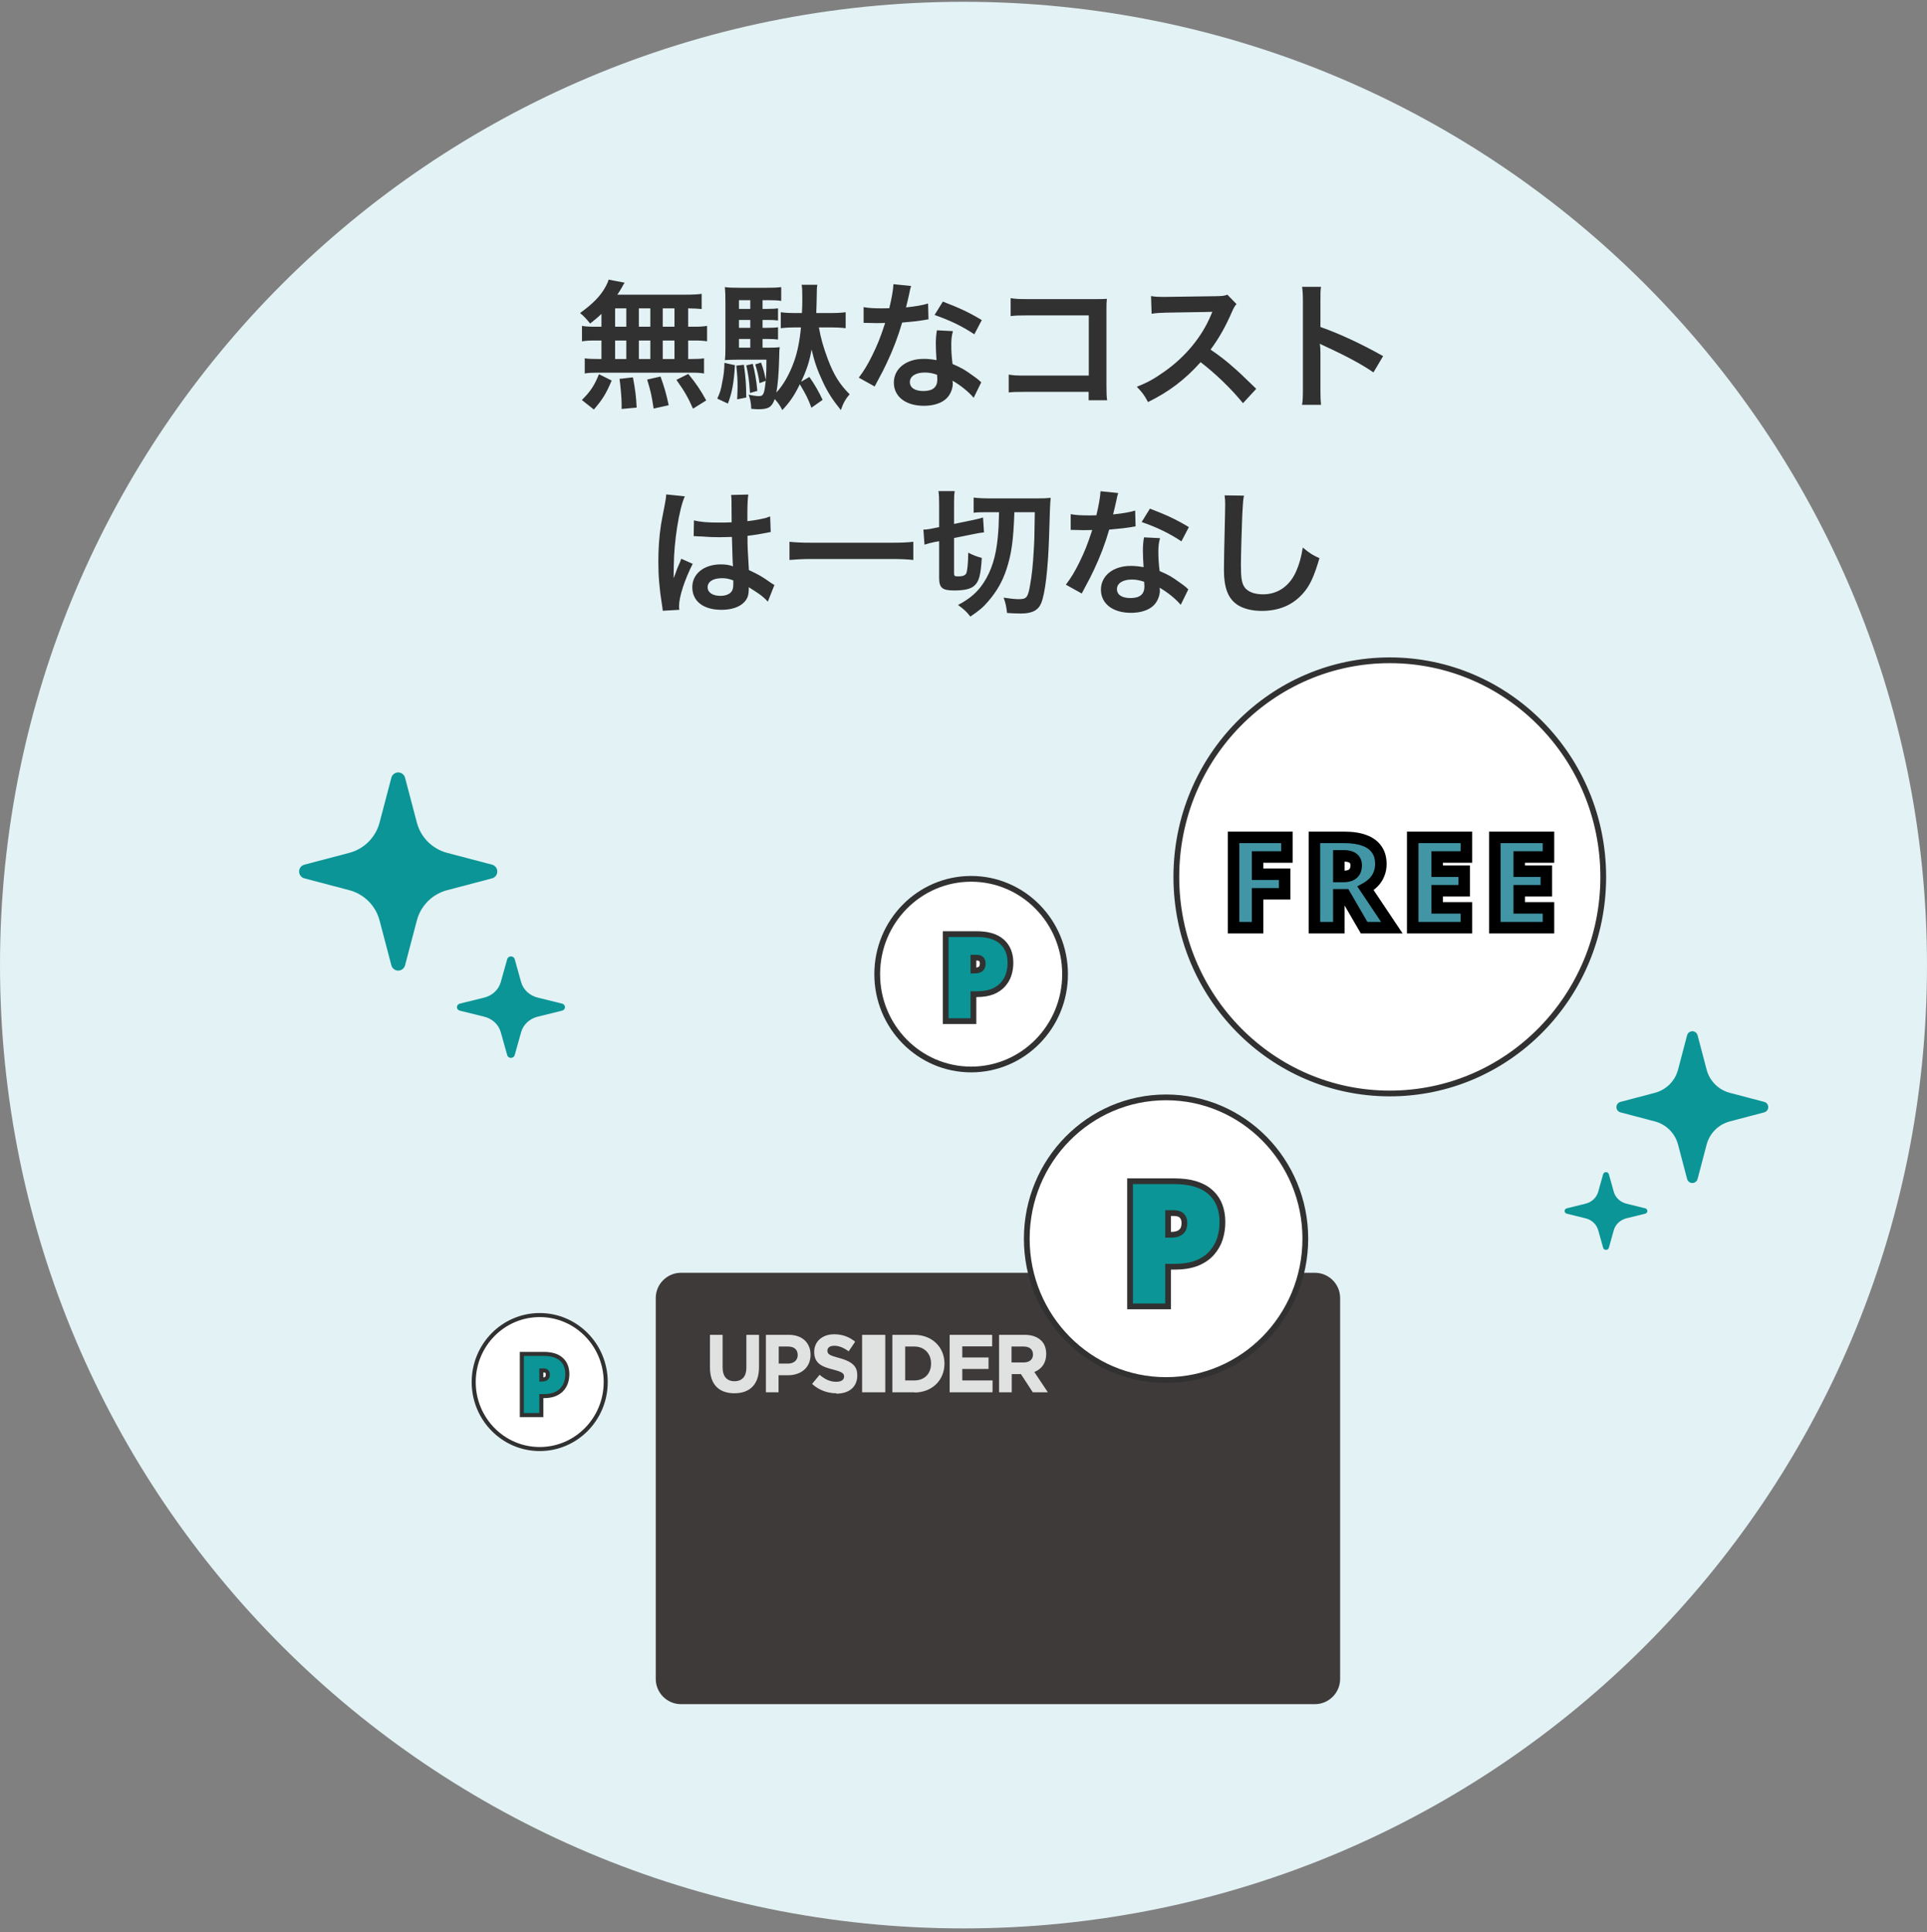 <svg width="335" height="336" viewBox="0 0 335 336" fill="none" xmlns="http://www.w3.org/2000/svg">
<rect x="0" y="0" width="335" height="336" fill="#808080" stroke="none"/>
<path d="M167.5 335.312C260.008 335.312 335 260.32 335 167.812C335 75.305 260.008 0.312 167.5 0.312C74.992 0.312 0 75.305 0 167.812C0 260.32 74.992 335.312 167.5 335.312Z" fill="#E3F2F5"/>
<path d="M281.713 193.42L287.692 194.994C289.663 195.512 291.202 197.051 291.721 199.021L293.294 205C293.402 205.415 293.777 205.703 294.205 205.703C294.633 205.703 295.008 205.415 295.117 205L296.69 199.021C297.208 197.051 298.747 195.512 300.719 194.994L306.698 193.42C307.112 193.31 307.4 192.937 307.4 192.508C307.4 192.079 307.112 191.706 306.698 191.597L300.719 190.023C298.747 189.505 297.208 187.965 296.69 185.995L295.117 180.016C295.008 179.601 294.633 179.313 294.205 179.313C293.777 179.313 293.402 179.601 293.294 180.016L291.721 185.995C291.202 187.965 289.663 189.505 287.692 190.023L281.713 191.597C281.299 191.706 281.01 192.079 281.01 192.508C281.01 192.937 281.298 193.31 281.713 193.42Z" fill="url(#paint0_radial_1575_1217)"/>
<path d="M272.384 211.037L275.644 211.843C276.719 212.108 277.558 212.897 277.84 213.905L278.699 216.968C278.758 217.181 278.961 217.328 279.195 217.328C279.429 217.328 279.633 217.181 279.692 216.968L280.55 213.905C280.833 212.897 281.672 212.108 282.746 211.843L286.007 211.037C286.232 210.981 286.39 210.789 286.39 210.57C286.39 210.351 286.232 210.159 286.007 210.103L282.746 209.297C281.672 209.032 280.833 208.243 280.55 207.234L279.692 204.171C279.633 203.958 279.429 203.811 279.195 203.811C278.961 203.811 278.758 203.958 278.699 204.171L277.84 207.234C277.558 208.243 276.719 209.032 275.644 209.297L272.384 210.103C272.159 210.159 272.001 210.351 272.001 210.57C272.001 210.789 272.159 210.981 272.384 211.037Z" fill="url(#paint1_radial_1575_1217)"/>
<path d="M85.538 152.73L77.731 154.785C75.158 155.462 73.148 157.472 72.471 160.043L70.417 167.85C70.276 168.391 69.787 168.768 69.228 168.768C68.669 168.768 68.18 168.391 68.038 167.85L65.984 160.043C65.307 157.471 63.297 155.462 60.724 154.785L52.917 152.73C52.376 152.588 52 152.1 52 151.54C52 150.98 52.376 150.493 52.917 150.35L60.724 148.295C63.297 147.619 65.307 145.609 65.984 143.037L68.038 135.23C68.18 134.689 68.669 134.313 69.228 134.313C69.787 134.313 70.276 134.689 70.417 135.23L72.471 143.037C73.148 145.609 75.157 147.619 77.731 148.295L85.538 150.35C86.079 150.493 86.455 150.98 86.455 151.54C86.455 152.1 86.079 152.588 85.538 152.73Z" fill="url(#paint2_radial_1575_1217)"/>
<path d="M97.719 175.732L93.462 176.785C92.059 177.131 90.963 178.16 90.595 179.478L89.474 183.476C89.397 183.755 89.131 183.946 88.826 183.946C88.521 183.946 88.254 183.754 88.177 183.476L87.057 179.478C86.688 178.16 85.592 177.131 84.189 176.785L79.933 175.732C79.638 175.659 79.433 175.409 79.433 175.123C79.433 174.836 79.639 174.586 79.933 174.513L84.189 173.461C85.592 173.114 86.688 172.085 87.057 170.768L88.177 166.769C88.254 166.491 88.521 166.299 88.826 166.299C89.131 166.299 89.397 166.491 89.474 166.769L90.595 170.768C90.963 172.085 92.059 173.114 93.462 173.461L97.719 174.513C98.013 174.586 98.219 174.836 98.219 175.123C98.219 175.409 98.013 175.659 97.719 175.732Z" fill="url(#paint3_radial_1575_1217)"/>
<path d="M228.578 221.312H118.397C115.968 221.312 114 223.281 114 225.709V291.925C114 294.353 115.968 296.321 118.397 296.321H228.578C231.007 296.321 232.975 294.353 232.975 291.925V225.709C232.975 223.281 231.007 221.312 228.578 221.312Z" fill="#3E3A39"/>
<path d="M127.687 242.263C124.956 242.263 123.424 240.698 123.424 237.8V232.138C123.424 232.138 123.424 232.104 123.457 232.104H125.589C125.589 232.104 125.622 232.104 125.622 232.138V237.767C125.622 239.332 126.355 240.165 127.687 240.165C129.02 240.165 129.752 239.332 129.752 237.833V232.138C129.752 232.138 129.752 232.104 129.786 232.104H131.917C131.917 232.104 131.951 232.104 131.951 232.138V237.733C131.951 240.665 130.418 242.263 127.654 242.263H127.687Z" fill="#E0E1E1"/>
<path d="M135.313 242.097H133.182C133.182 242.097 133.148 242.097 133.148 242.064V232.138C133.148 232.138 133.148 232.104 133.182 232.104H137.145C139.444 232.104 140.909 233.47 140.909 235.568C140.909 237.733 139.344 239.132 136.946 239.132H135.347V242.064C135.347 242.064 135.347 242.097 135.313 242.097ZM135.347 237.101H137.012C138.011 237.101 138.677 236.501 138.677 235.635C138.677 234.669 138.078 234.136 136.979 234.136H135.38V237.067L135.347 237.101Z" fill="#E0E1E1"/>
<path d="M145.373 242.263C143.841 242.263 142.342 241.696 141.21 240.664C141.21 240.664 141.21 240.631 141.21 240.597L142.476 239.065C142.476 239.065 142.476 239.065 142.509 239.065C143.475 239.898 144.374 240.264 145.373 240.264C146.239 240.264 146.739 239.931 146.739 239.365C146.739 238.832 146.473 238.566 144.807 238.133C142.975 237.666 141.543 237.133 141.543 235.068C141.543 233.236 142.975 232.004 145.007 232.004C146.406 232.004 147.605 232.437 148.638 233.27C148.638 233.27 148.638 233.303 148.638 233.336L147.538 234.968C146.606 234.302 145.806 234.002 145.04 234.002C144.274 234.002 143.841 234.335 143.841 234.835C143.841 235.468 144.174 235.668 145.906 236.134C148.504 236.834 149.037 237.833 149.037 239.165C149.037 241.13 147.638 242.329 145.407 242.329L145.373 242.263Z" fill="#E0E1E1"/>
<path d="M158.963 242.097H155.166C155.166 242.097 155.133 242.097 155.133 242.064V232.138C155.133 232.138 155.133 232.104 155.166 232.104H158.963C161.994 232.104 164.192 234.203 164.192 237.101C164.192 240.032 161.994 242.13 158.963 242.13V242.097ZM157.364 240.032H158.963C160.695 240.032 161.861 238.866 161.861 237.101C161.861 235.335 160.662 234.136 158.963 234.136H157.364V240.032Z" fill="#E0E1E1"/>
<path d="M172.518 242.097H165.124C165.124 242.097 165.091 242.097 165.091 242.064V232.138C165.091 232.138 165.091 232.104 165.124 232.104H172.452C172.452 232.104 172.485 232.104 172.485 232.138V234.07C172.485 234.07 172.485 234.103 172.452 234.103H167.289V236.035H171.819C171.819 236.035 171.852 236.035 171.852 236.068V238C171.852 238 171.852 238.033 171.819 238.033H167.289V240.032H172.518C172.518 240.032 172.552 240.032 172.552 240.065V241.997C172.552 241.997 172.552 242.03 172.518 242.03V242.097Z" fill="#E0E1E1"/>
<path d="M182.079 242.097H179.581C179.581 242.097 179.581 242.097 179.548 242.097L177.483 238.933H175.884V242.064C175.884 242.064 175.884 242.097 175.851 242.097H173.719C173.719 242.097 173.686 242.097 173.686 242.064V232.138C173.686 232.138 173.686 232.104 173.719 232.104H178.182C179.414 232.104 180.38 232.471 181.047 233.137C181.613 233.703 181.879 234.503 181.879 235.435C181.879 236.934 181.146 238.033 179.814 238.566L182.146 242.064C182.146 242.064 182.146 242.063 182.146 242.097C182.146 242.097 182.146 242.097 182.112 242.097H182.079ZM175.851 236.901H177.982C178.981 236.901 179.581 236.368 179.581 235.535C179.581 234.636 178.981 234.136 177.949 234.136H175.851V236.901Z" fill="#E0E1E1"/>
<path d="M149.905 232.104H153.869C153.869 232.104 153.902 232.104 153.902 232.138V242.064C153.902 242.064 153.902 242.097 153.869 242.097H149.905C149.905 242.097 149.872 242.097 149.872 242.064V232.138C149.872 232.138 149.872 232.104 149.905 232.104Z" fill="#E0E1E1"/>
<path d="M104.56 56.809H103.528C102.4 56.809 101.872 56.785 101.176 56.664V59.352C101.896 59.233 102.448 59.209 103.528 59.209H104.56V62.425H104.008C102.928 62.425 102.304 62.401 101.656 62.304V64.945C102.328 64.825 102.856 64.8 103.792 64.8H120.16C121.192 64.8 121.768 64.825 122.392 64.945V62.304C121.768 62.401 121.24 62.425 120.112 62.425H119.632V59.209H120.568C121.672 59.209 122.224 59.233 122.92 59.352V56.664C122.224 56.785 121.696 56.809 120.568 56.809H119.632V53.617C120.856 53.641 121.192 53.664 121.984 53.736V51.096C121.24 51.193 120.424 51.24 118.96 51.24H107.32C107.656 50.736 107.848 50.425 108.088 50.017C108.4 49.441 108.4 49.441 108.592 49.153L105.808 48.624C105.712 48.984 105.52 49.392 105.304 49.8C104.416 51.456 103.096 52.8 100.84 54.432C101.536 55.008 101.848 55.344 102.592 56.257C103.528 55.513 103.888 55.224 104.56 54.577V56.809ZM106.936 53.617H108.88V56.809H106.936V53.617ZM106.936 59.209H108.88V62.425H106.936V59.209ZM111.064 62.425V59.209H113.056V62.425H111.064ZM111.064 56.809V53.617H113.056V56.809H111.064ZM115.216 62.425V59.209H117.256V62.425H115.216ZM115.216 56.809V53.617H117.256V56.809H115.216ZM122.776 69.624C121.768 67.8 121.048 66.721 119.656 65.016L117.592 66.049C119.008 68.064 119.608 69.073 120.472 71.064L122.776 69.624ZM116.248 70.465C115.816 68.424 115.504 67.368 114.832 65.472L112.504 66.001C113.128 68.04 113.272 68.713 113.632 71.04L116.248 70.465ZM110.68 70.873C110.584 68.856 110.44 67.8 110.032 65.617L107.704 65.88C107.872 67.056 108.064 69.216 108.064 70.129C108.064 70.392 108.064 70.728 108.064 71.112L110.68 70.873ZM103.24 71.209C104.728 69.481 105.352 68.496 106.336 66.168L104.128 65.064C103.312 67.081 102.616 68.112 101.152 69.552L103.24 71.209ZM143.008 69.528C142.36 68.136 141.592 66.793 140.704 65.544L139.264 66.385C140.224 64.392 140.728 62.833 141.088 60.769C141.592 62.904 142.048 64.249 143.008 66.312C143.848 68.136 144.688 69.457 146.176 71.305C146.56 70.153 147.04 69.288 147.712 68.569C145.936 66.769 144.976 65.233 143.92 62.472C143.128 60.337 142.696 58.825 142.36 56.928H144.568C145.504 56.928 146.296 56.977 147.016 57.072V54.288C146.32 54.385 145.504 54.432 144.448 54.432H141.904C141.928 53.449 141.976 52.633 141.976 52.008C142 50.065 142 50.065 142.096 49.513H139.36C139.456 50.089 139.48 50.449 139.48 51.937C139.48 52.825 139.48 53.257 139.408 54.432H138.232C137.104 54.432 136.408 54.385 135.736 54.288V57.072C136.48 56.977 137.248 56.928 138.232 56.928H139.24C139.048 59.136 138.64 61.176 138.088 62.736C137.296 64.993 136.216 66.912 134.968 68.257C135.232 66.745 135.376 65.016 135.448 62.472C135.472 60.913 135.496 60.769 135.544 60.361C135.064 60.432 134.512 60.456 133.552 60.456H132.568V58.944H133.432C134.224 58.944 134.728 58.968 135.256 59.041V56.904C134.776 56.977 134.272 57.001 133.432 57.001H132.568V55.633H133.432C134.248 55.633 134.68 55.657 135.256 55.728V53.617C134.704 53.688 134.296 53.712 133.432 53.712H132.568V52.2H133.816C134.68 52.2 135.184 52.224 135.808 52.321V49.92C135.016 50.017 134.32 50.041 133.192 50.041H128.704C127.432 50.041 126.688 50.017 126.016 49.92C126.088 50.736 126.112 51.312 126.112 52.825V60.264C126.112 61.441 126.088 62.041 126.016 62.617C126.616 62.569 127.288 62.544 128.152 62.544H133.24C133.24 64.392 133.216 65.064 133.12 66.073C132.928 64.945 132.664 64.008 132.304 63.048L131.296 63.361C131.656 64.537 131.872 65.4 132.04 66.624L133.12 66.216C132.88 68.52 132.712 68.88 131.944 68.88C131.488 68.88 130.984 68.808 130.144 68.617C130.456 69.504 130.552 69.984 130.6 71.088C131.224 71.136 131.512 71.16 131.848 71.16C133.6 71.16 134.2 70.776 134.68 69.385C135.328 70.105 135.592 70.513 136 71.305C137.296 69.936 138.088 68.784 139.048 66.817C140.104 68.593 140.464 69.288 141.064 70.897L143.008 69.528ZM130.432 58.944V60.456H128.464V58.944H130.432ZM130.432 57.001H128.464V55.633H130.432V57.001ZM130.432 53.712H128.464V52.2H130.432V53.712ZM125.944 63.096C125.896 64.489 125.848 64.993 125.56 66.457C125.32 67.825 125.176 68.257 124.696 69.312L126.544 70.177C127.264 68.281 127.576 66.576 127.768 63.505L125.944 63.096ZM128.008 63.577C128.176 65.257 128.224 65.953 128.224 67.153C128.224 67.825 128.2 68.353 128.152 69.433L129.736 69.121C129.712 66.817 129.64 65.737 129.328 63.432L128.008 63.577ZM129.736 63.529C130.096 65.136 130.24 66.121 130.384 68.329L131.656 67.969C131.512 66.264 131.224 64.609 130.864 63.264L129.736 63.529ZM155.32 49.416C155.272 50.449 155.008 51.889 154.6 53.593C154.072 53.617 153.664 53.617 153.376 53.617C151.912 53.617 151 53.569 150.136 53.401V56.136L151.408 56.16C151.912 56.184 152.056 56.184 152.368 56.184C152.656 56.184 152.8 56.184 153.88 56.16C152.968 58.92 152.56 59.904 151.624 61.825C150.808 63.48 150.136 64.561 149.296 65.665L152.056 67.201C152.2 66.912 152.2 66.912 152.512 66.337C153.424 64.656 153.64 64.225 154.192 63.048C155.272 60.769 156.136 58.489 156.832 56.089C158.32 55.968 159.784 55.8 160.648 55.657C161.104 55.56 161.152 55.56 161.416 55.536L161.344 52.776C160.408 53.065 159.16 53.281 157.504 53.449C157.768 52.392 157.888 51.913 158.008 51.337C158.248 50.184 158.248 50.184 158.392 49.728L155.32 49.416ZM170.68 55.657C168.544 54.361 166.744 53.52 163.912 52.441L162.472 54.769C165.16 55.705 167.296 56.736 169.384 58.129L170.68 55.657ZM170.584 66.481C170.416 66.337 170.416 66.337 170.224 66.144C169.84 65.832 169.744 65.737 169.384 65.496C167.56 64.177 167.32 64.056 165.592 63.288C165.424 61.92 165.376 60.961 165.376 60.001C165.376 59.017 165.424 58.465 165.664 57.577L162.88 57.432C162.736 58.224 162.688 58.92 162.688 59.856C162.688 60.577 162.736 61.513 162.808 62.617C161.8 62.449 161.296 62.401 160.576 62.401C157.528 62.401 155.392 64.105 155.392 66.528C155.392 68.977 157.456 70.561 160.624 70.561C162.328 70.561 163.768 70.081 164.608 69.216C165.232 68.593 165.64 67.561 165.64 66.672C165.64 66.576 165.616 66.409 165.592 66.192C167.008 67.008 168.4 68.136 169.264 69.168L170.584 66.481ZM162.904 65.16C162.904 65.16 162.952 65.737 162.952 65.977C162.952 67.32 162.16 67.993 160.528 67.993C159.04 67.993 158.176 67.416 158.176 66.433C158.176 65.424 159.184 64.776 160.744 64.776C161.488 64.776 162.064 64.873 162.904 65.16ZM189.256 68.136V69.6H192.472C192.376 69.001 192.352 68.329 192.352 67.129V53.953C192.352 52.849 192.352 52.608 192.424 51.961C191.584 52.008 191.584 52.008 190.336 52.008H178.792C177.04 52.008 176.584 51.984 175.696 51.84V54.961C176.56 54.864 177.064 54.84 178.768 54.84H189.28V65.305H178.36C176.68 65.305 176.248 65.281 175.36 65.136V68.233C176.08 68.16 176.656 68.136 178.312 68.136H189.256ZM218.392 67.609C215.488 64.8 215.488 64.8 214.888 64.272C213.256 62.809 211.96 61.8 210.448 60.792C211.912 58.825 213.088 56.736 214.192 54.169C214.456 53.569 214.648 53.233 214.96 52.873L213.376 51.24C212.776 51.456 212.584 51.48 211.24 51.505L202.792 51.624C202.504 51.624 202.312 51.624 202.216 51.624C201.232 51.624 200.776 51.6 200.104 51.48L200.2 54.553C201.016 54.432 201.664 54.385 202.816 54.361C210.376 54.24 210.376 54.24 210.76 54.217L210.496 54.84C208.936 58.584 206.056 62.065 202.432 64.609C200.632 65.88 199.48 66.528 197.632 67.249C198.616 68.281 198.904 68.665 199.576 69.912C203.248 68.112 206.008 66.001 208.72 62.977C211.336 64.969 214.096 67.656 216.088 70.105L218.392 67.609ZM229.648 70.392C229.576 69.6 229.552 68.977 229.552 67.728V61.392C229.552 60.721 229.528 60.432 229.456 59.761C229.648 59.88 229.72 59.904 230.272 60.169C234.28 62.017 236.776 63.385 238.768 64.752L240.448 61.92C236.608 59.761 232.84 58.008 229.552 56.856V52.392C229.552 50.904 229.552 50.593 229.648 49.873H226.36C226.456 50.52 226.504 51.145 226.504 52.321V67.704C226.504 68.977 226.48 69.624 226.36 70.392H229.648ZM120.592 93.24C120.664 93.216 120.712 93.216 120.736 93.216C120.784 93.216 120.856 93.216 120.976 93.24C121.024 93.24 121.168 93.24 121.384 93.264C121.504 93.264 121.768 93.288 122.104 93.288C123.232 93.385 124.192 93.409 125.08 93.409C125.704 93.409 126.28 93.385 127.24 93.361C127.336 96.697 127.36 97.873 127.432 98.472C126.784 98.233 126.184 98.136 125.296 98.136C122.392 98.136 120.352 99.769 120.352 102.096C120.352 104.544 122.272 106.033 125.416 106.033C127.744 106.033 129.424 105.192 129.976 103.776C130.096 103.44 130.168 102.96 130.168 102.432C130.168 102.288 130.168 102.24 130.168 102.096C130.312 102.192 130.864 102.552 131.68 103.08C132.352 103.512 133.072 104.136 133.48 104.616L134.632 101.712C134.392 101.592 134.272 101.52 133.96 101.304C132.52 100.272 131.92 99.936 130.192 99.121C129.952 95.088 129.952 95.04 129.952 93.697C129.952 93.385 129.952 93.385 129.952 93.168C131.224 93.025 132.472 92.808 133.288 92.641C133.72 92.544 133.744 92.544 133.984 92.52L133.888 89.808L133.696 89.856C133.312 90.001 133.312 90.001 133.168 90.049C132.232 90.288 131.176 90.481 129.928 90.624C129.928 90.144 129.928 89.784 129.928 89.52C129.928 87.817 129.976 86.665 130.096 85.993L127.096 86.064C127.144 86.329 127.168 86.689 127.168 87.216C127.168 88.201 127.192 89.4 127.192 90.817C126.352 90.865 125.824 90.865 124.984 90.865C123.016 90.865 121.768 90.769 120.64 90.481L120.592 93.24ZM127.48 100.92C127.48 100.92 127.48 101.304 127.48 101.568C127.48 102.216 127.384 102.576 127.168 102.864C126.808 103.344 126.112 103.608 125.224 103.608C123.88 103.608 123.016 103.008 123.016 102.12C123.016 101.136 123.976 100.536 125.512 100.536C126.232 100.536 126.688 100.632 127.48 100.92ZM118.096 106.033C118.048 105.577 118.048 105.553 118.048 105.385C118.048 103.8 119.008 100.824 120.424 98.04L118.432 97.153C118.216 97.752 118.192 97.825 118.144 97.897C117.904 98.472 117.904 98.472 117.688 98.977C117.568 99.361 117.448 99.624 117.4 99.793C117.232 100.224 117.232 100.224 117.112 100.488H117.088C117.112 100.224 117.112 100.176 117.112 99.984C117.112 99.769 117.112 99.769 117.112 99.6C117.112 99.216 117.112 99.216 117.136 98.353C117.16 94.177 118.072 88.392 119.056 86.305L115.816 85.969C115.816 86.016 115.816 86.04 115.816 86.064C115.816 86.305 115.72 87.001 115.552 87.841C115.024 90.552 115.024 90.552 114.904 91.272C114.592 93.361 114.448 95.472 114.448 97.632C114.448 100.152 114.64 102.456 115.096 105.264C115.192 105.817 115.192 105.961 115.216 106.201L118.096 106.033ZM158.776 94.201C157.84 94.32 156.736 94.368 155.128 94.368H140.92C139.36 94.368 138.28 94.32 137.248 94.201V97.368C138.328 97.272 139.576 97.201 140.92 97.201H155.128C156.568 97.201 157.672 97.249 158.776 97.368V94.201ZM173.68 89.064C173.632 91.368 173.584 92.112 173.464 93.385C173.152 96.769 172.36 99.264 170.968 101.376C169.912 102.984 168.568 104.136 166.552 105.192C167.704 106.057 167.992 106.321 168.688 107.209C170.2 106.201 170.944 105.577 171.832 104.521C173.32 102.792 174.28 101.064 174.976 98.977C175.84 96.312 176.176 94.008 176.344 89.064H179.896C179.824 93.888 179.824 93.888 179.704 95.856C179.584 98.184 179.368 100.128 179.08 101.712C178.696 103.92 178.48 104.184 177.064 104.184C176.488 104.184 175.576 104.088 174.472 103.92C174.808 104.808 174.952 105.481 175.072 106.585C175.72 106.633 176.896 106.681 177.472 106.681C179.44 106.681 180.52 106.104 181.024 104.832C181.696 103.128 182.176 99.097 182.368 93.576C182.536 88.177 182.536 87.865 182.656 86.569C181.96 86.641 181.288 86.665 180.184 86.665H172.384C171.064 86.665 169.984 86.617 169.264 86.52V89.16C169.744 89.088 170.368 89.064 171.256 89.064H173.68ZM163.264 94.105V100.44C163.264 102.216 163.792 102.672 165.88 102.672C167.608 102.672 168.664 102.432 169.312 101.904C170.2 101.16 170.488 100.08 170.68 97.008C169.888 96.817 169.048 96.481 168.328 96.097C168.304 97.969 168.16 99.264 167.992 99.672C167.8 100.056 167.392 100.224 166.576 100.224C165.952 100.224 165.856 100.152 165.856 99.624V93.552L169.312 92.856C169.984 92.713 170.584 92.617 171.064 92.569L170.896 89.977C170.488 90.121 169.912 90.264 169.216 90.409L165.856 91.105V87.528C165.856 86.424 165.88 85.945 165.976 85.392H163.144C163.24 86.04 163.264 86.544 163.264 87.697V91.656L162.304 91.849C161.536 92.016 161.008 92.088 160.528 92.088L160.72 94.704C161.392 94.489 161.8 94.392 162.568 94.225L163.264 94.105ZM191.32 85.416C191.272 86.448 191.008 87.888 190.6 89.593C190.072 89.617 189.664 89.617 189.376 89.617C187.912 89.617 187 89.569 186.136 89.4V92.136L187.408 92.16C187.912 92.184 188.056 92.184 188.368 92.184C188.656 92.184 188.8 92.184 189.88 92.16C188.968 94.921 188.56 95.904 187.624 97.825C186.808 99.481 186.136 100.56 185.296 101.664L188.056 103.2C188.2 102.912 188.2 102.912 188.512 102.336C189.424 100.656 189.64 100.224 190.192 99.049C191.272 96.769 192.136 94.489 192.832 92.088C194.32 91.969 195.784 91.8 196.648 91.656C197.104 91.561 197.152 91.561 197.416 91.537L197.344 88.776C196.408 89.064 195.16 89.281 193.504 89.448C193.768 88.392 193.888 87.912 194.008 87.337C194.248 86.184 194.248 86.184 194.392 85.728L191.32 85.416ZM206.68 91.656C204.544 90.361 202.744 89.52 199.912 88.441L198.472 90.769C201.16 91.704 203.296 92.737 205.384 94.129L206.68 91.656ZM206.584 102.48C206.416 102.336 206.416 102.336 206.224 102.145C205.84 101.832 205.744 101.736 205.384 101.496C203.56 100.176 203.32 100.056 201.592 99.288C201.424 97.921 201.376 96.96 201.376 96.001C201.376 95.016 201.424 94.465 201.664 93.576L198.88 93.433C198.736 94.225 198.688 94.921 198.688 95.856C198.688 96.576 198.736 97.513 198.808 98.617C197.8 98.448 197.296 98.4 196.576 98.4C193.528 98.4 191.392 100.104 191.392 102.528C191.392 104.976 193.456 106.561 196.624 106.561C198.328 106.561 199.768 106.081 200.608 105.216C201.232 104.592 201.64 103.56 201.64 102.672C201.64 102.576 201.616 102.408 201.592 102.192C203.008 103.008 204.4 104.136 205.264 105.168L206.584 102.48ZM198.904 101.16C198.904 101.16 198.952 101.736 198.952 101.976C198.952 103.32 198.16 103.992 196.528 103.992C195.04 103.992 194.176 103.416 194.176 102.432C194.176 101.424 195.184 100.776 196.744 100.776C197.488 100.776 198.064 100.872 198.904 101.16ZM212.896 86.136C212.968 86.76 212.992 87.097 212.992 87.769C212.992 88.105 212.992 88.609 212.968 89.329C212.824 95.353 212.776 97.752 212.776 99.001C212.776 102.216 213.472 104.064 215.128 105.168C216.136 105.841 217.672 106.225 219.328 106.225C222.352 106.225 224.728 105.216 226.528 103.176C227.704 101.856 228.424 100.296 229.384 97.056C228.208 96.528 227.776 96.264 226.48 95.209C226.216 96.865 225.904 97.993 225.376 99.24C224.248 101.88 222.16 103.344 219.568 103.344C218.056 103.344 216.904 102.888 216.352 102.096C215.872 101.376 215.728 100.512 215.728 98.233C215.728 96.528 215.872 91.656 215.968 89.424C216.064 87.576 216.112 86.88 216.256 86.184L212.896 86.136Z" fill="#313131"/>
<path d="M226.923 215.388C226.923 228.967 216.077 239.963 202.712 239.963C189.347 239.963 178.5 228.967 178.5 215.388C178.5 201.808 189.347 190.812 202.712 190.812C216.077 190.812 226.923 201.808 226.923 215.388Z" fill="white" stroke="#313131"/>
<path d="M212.084 215.38L212.085 215.377C212.372 214.455 212.515 213.494 212.515 212.496C212.515 210.273 211.816 208.494 210.367 207.235C208.94 205.979 206.831 205.396 204.136 205.396H196.955H196.455V205.896V226.654V227.154H196.955H202.566H203.066V226.654V220.264H204.136C205.65 220.264 206.955 220.065 208.037 219.649L208.037 219.649L208.045 219.646C209.11 219.216 209.983 218.633 210.644 217.887C211.309 217.139 211.791 216.303 212.084 215.38ZM203.066 214.7V210.932H204.02C204.759 210.932 205.202 211.117 205.46 211.387C205.744 211.685 205.904 212.087 205.904 212.641C205.904 213.194 205.792 213.593 205.61 213.876C205.416 214.156 205.159 214.364 204.824 214.502C204.482 214.632 204.099 214.7 203.671 214.7H203.066Z" fill="#0B9596" stroke="#313131"/>
<path d="M185.155 169.388C185.155 178.549 177.838 185.963 168.828 185.963C159.817 185.963 152.5 178.549 152.5 169.388C152.5 160.227 159.817 152.812 168.828 152.812C177.838 152.812 185.155 160.227 185.155 169.388Z" fill="white" stroke="#313131"/>
<path d="M175.361 169.431L175.361 169.428C175.562 168.784 175.661 168.114 175.661 167.419C175.661 165.869 175.173 164.61 174.144 163.716C173.131 162.825 171.651 162.425 169.796 162.425H164.906H164.406V162.925V177.06V177.56H164.906H168.727H169.227V177.06V172.868H169.796C170.84 172.868 171.749 172.731 172.51 172.439L172.51 172.439L172.517 172.436C173.261 172.135 173.878 171.725 174.347 171.195C174.814 170.67 175.154 170.081 175.361 169.431ZM169.227 168.76V166.513H169.717C170.196 166.513 170.448 166.633 170.582 166.774C170.743 166.942 170.84 167.174 170.84 167.518C170.84 167.872 170.769 168.11 170.667 168.27C170.554 168.433 170.404 168.554 170.206 168.636C169.993 168.717 169.753 168.76 169.479 168.76H169.227Z" fill="#0B9596" stroke="#313131"/>
<path d="M105.301 240.313C105.301 246.751 100.159 251.961 93.826 251.961C87.494 251.961 82.351 246.751 82.351 240.313C82.351 233.874 87.494 228.664 93.826 228.664C100.159 228.664 105.301 233.874 105.301 240.313Z" fill="white" stroke="#313131" stroke-width="0.703"/>
<path d="M98.416 240.343L98.417 240.341C98.558 239.888 98.628 239.417 98.628 238.929C98.628 237.84 98.284 236.955 97.561 236.327C96.85 235.7 95.809 235.419 94.506 235.419H91.069H90.718V235.771V245.704V246.056H91.069H93.755H94.106V245.704V242.758H94.506C95.239 242.758 95.879 242.662 96.413 242.457L96.413 242.457L96.418 242.455C96.941 242.243 97.374 241.955 97.705 241.583L97.442 241.35L97.704 241.583C98.032 241.214 98.271 240.8 98.416 240.343ZM94.106 239.871V238.292H94.45C94.787 238.292 94.964 238.377 95.058 238.475C95.171 238.594 95.24 238.757 95.24 238.998C95.24 239.247 95.189 239.415 95.118 239.527C95.038 239.642 94.933 239.727 94.794 239.785C94.644 239.841 94.475 239.871 94.283 239.871H94.106Z" fill="#0B9596" stroke="#313131" stroke-width="0.703"/>
<path d="M278.717 152.474C278.717 173.281 262.096 190.136 241.609 190.136C221.121 190.136 204.5 173.281 204.5 152.474C204.5 131.667 221.121 114.812 241.609 114.812C262.096 114.812 278.717 131.667 278.717 152.474Z" fill="white" stroke="#313131"/>
<path d="M218.626 161.312H214.446V145.604H223.73V149.014H218.626V152.006H223.334V155.416H218.626V161.312ZM233.653 145.604C235.076 145.604 236.256 145.78 237.195 146.132C238.148 146.484 238.86 147.005 239.329 147.694C239.813 148.369 240.055 149.22 240.055 150.246C240.055 150.877 239.945 151.456 239.725 151.984C239.52 152.512 239.219 152.982 238.823 153.392C238.427 153.803 237.95 154.162 237.393 154.47L241.969 161.312H237.151L233.829 155.592H232.751V161.312H228.505V145.604H233.653ZM233.587 148.816H232.751V152.402H233.543C233.983 152.402 234.364 152.344 234.687 152.226C235.024 152.094 235.288 151.889 235.479 151.61C235.67 151.317 235.765 150.928 235.765 150.444C235.765 150.107 235.692 149.821 235.545 149.586C235.398 149.337 235.164 149.146 234.841 149.014C234.518 148.882 234.1 148.816 233.587 148.816ZM254.922 161.312H245.594V145.604H254.922V149.014H249.84V151.478H254.548V154.888H249.84V157.858H254.922V161.312ZM269.196 161.312H259.868V145.604H269.196V149.014H264.114V151.478H268.822V154.888H264.114V157.858H269.196V161.312Z" fill="#4195A5"/>
<path d="M218.626 161.312V162.312H219.626V161.312H218.626ZM214.446 161.312H213.446V162.312H214.446V161.312ZM214.446 145.604V144.604H213.446V145.604H214.446ZM223.73 145.604H224.73V144.604H223.73V145.604ZM223.73 149.014V150.014H224.73V149.014H223.73ZM218.626 149.014V148.014H217.626V149.014H218.626ZM218.626 152.007H217.626V153.007H218.626V152.007ZM223.334 152.007H224.334V151.007H223.334V152.007ZM223.334 155.417V156.417H224.334V155.417H223.334ZM218.626 155.417V154.417H217.626V155.417H218.626ZM218.626 160.312H214.446V162.312H218.626V160.312ZM215.446 161.312V145.604H213.446V161.312H215.446ZM214.446 146.604H223.73V144.604H214.446V146.604ZM222.73 145.604V149.014H224.73V145.604H222.73ZM223.73 148.014H218.626V150.014H223.73V148.014ZM217.626 149.014V152.007H219.626V149.014H217.626ZM218.626 153.007H223.334V151.007H218.626V153.007ZM222.334 152.007V155.417H224.334V152.007H222.334ZM223.334 154.417H218.626V156.417H223.334V154.417ZM217.626 155.417V161.312H219.626V155.417H217.626ZM237.195 146.132L236.844 147.069L236.849 147.071L237.195 146.132ZM239.329 147.694L238.503 148.257L238.509 148.267L238.517 148.277L239.329 147.694ZM239.725 151.984L238.802 151.6L238.797 151.611L238.793 151.622L239.725 151.984ZM238.823 153.392L238.103 152.698L238.823 153.392ZM237.393 154.47L236.909 153.595L235.957 154.122L236.562 155.026L237.393 154.47ZM241.969 161.312V162.312H243.841L242.8 160.757L241.969 161.312ZM237.151 161.312L236.286 161.815L236.575 162.312H237.151V161.312ZM233.829 155.592L234.694 155.09L234.405 154.592H233.829V155.592ZM232.751 155.592V154.592H231.751V155.592H232.751ZM232.751 161.312V162.312H233.751V161.312H232.751ZM228.505 161.312H227.505V162.312H228.505V161.312ZM228.505 145.604V144.604H227.505V145.604H228.505ZM232.751 148.816V147.816H231.751V148.816H232.751ZM232.751 152.403H231.751V153.403H232.751V152.403ZM234.687 152.226L235.029 153.166L235.04 153.162L235.052 153.158L234.687 152.226ZM235.479 151.611L236.304 152.175L236.311 152.165L236.318 152.155L235.479 151.611ZM235.545 149.586L234.683 150.094L234.69 150.105L234.697 150.116L235.545 149.586ZM234.841 149.014L234.463 149.94L234.841 149.014ZM233.653 146.604C235.002 146.604 236.054 146.773 236.844 147.069L237.546 145.196C236.459 144.788 235.149 144.604 233.653 144.604V146.604ZM236.849 147.071C237.65 147.367 238.174 147.775 238.503 148.257L240.156 147.132C239.546 146.236 238.647 145.602 237.542 145.194L236.849 147.071ZM238.517 148.277C238.852 148.746 239.055 149.379 239.055 150.247H241.055C241.055 149.061 240.774 147.993 240.142 147.112L238.517 148.277ZM239.055 150.247C239.055 150.759 238.966 151.206 238.802 151.6L240.648 152.369C240.924 151.707 241.055 150.996 241.055 150.247H239.055ZM238.793 151.622C238.636 152.026 238.408 152.382 238.103 152.698L239.543 154.087C240.03 153.581 240.403 152.999 240.657 152.347L238.793 151.622ZM238.103 152.698C237.784 153.029 237.389 153.33 236.909 153.595L237.877 155.346C238.511 154.995 239.07 154.577 239.543 154.087L238.103 152.698ZM236.562 155.026L241.138 161.868L242.8 160.757L238.224 153.915L236.562 155.026ZM241.969 160.312H237.151V162.312H241.969V160.312ZM238.016 160.81L234.694 155.09L232.964 156.095L236.286 161.815L238.016 160.81ZM233.829 154.592H232.751V156.592H233.829V154.592ZM231.751 155.592V161.312H233.751V155.592H231.751ZM232.751 160.312H228.505V162.312H232.751V160.312ZM229.505 161.312V145.604H227.505V161.312H229.505ZM228.505 146.604H233.653V144.604H228.505V146.604ZM233.587 147.816H232.751V149.816H233.587V147.816ZM231.751 148.816V152.403H233.751V148.816H231.751ZM232.751 153.403H233.543V151.403H232.751V153.403ZM233.543 153.403C234.068 153.403 234.571 153.333 235.029 153.166L234.345 151.287C234.158 151.355 233.898 151.403 233.543 151.403V153.403ZM235.052 153.158C235.562 152.958 235.992 152.632 236.304 152.175L234.654 151.046C234.585 151.147 234.487 151.231 234.323 151.295L235.052 153.158ZM236.318 152.155C236.647 151.649 236.765 151.05 236.765 150.444H234.765C234.765 150.807 234.693 150.985 234.641 151.066L236.318 152.155ZM236.765 150.444C236.765 149.961 236.659 149.482 236.393 149.057L234.697 150.116C234.725 150.161 234.765 150.253 234.765 150.444H236.765ZM236.407 149.079C236.128 148.605 235.702 148.286 235.22 148.089L234.463 149.94C234.625 150.007 234.669 150.069 234.683 150.094L236.407 149.079ZM235.22 148.089C234.734 147.89 234.174 147.816 233.587 147.816V149.816C234.027 149.816 234.303 149.875 234.463 149.94L235.22 148.089ZM254.922 161.312V162.312H255.922V161.312H254.922ZM245.594 161.312H244.594V162.312H245.594V161.312ZM245.594 145.604V144.604H244.594V145.604H245.594ZM254.922 145.604H255.922V144.604H254.922V145.604ZM254.922 149.014V150.014H255.922V149.014H254.922ZM249.84 149.014V148.014H248.84V149.014H249.84ZM249.84 151.479H248.84V152.479H249.84V151.479ZM254.548 151.479H255.548V150.479H254.548V151.479ZM254.548 154.889V155.889H255.548V154.889H254.548ZM249.84 154.889V153.889H248.84V154.889H249.84ZM249.84 157.858H248.84V158.858H249.84V157.858ZM254.922 157.858H255.922V156.858H254.922V157.858ZM254.922 160.312H245.594V162.312H254.922V160.312ZM246.594 161.312V145.604H244.594V161.312H246.594ZM245.594 146.604H254.922V144.604H245.594V146.604ZM253.922 145.604V149.014H255.922V145.604H253.922ZM254.922 148.014H249.84V150.014H254.922V148.014ZM248.84 149.014V151.479H250.84V149.014H248.84ZM249.84 152.479H254.548V150.479H249.84V152.479ZM253.548 151.479V154.889H255.548V151.479H253.548ZM254.548 153.889H249.84V155.889H254.548V153.889ZM248.84 154.889V157.858H250.84V154.889H248.84ZM249.84 158.858H254.922V156.858H249.84V158.858ZM253.922 157.858V161.312H255.922V157.858H253.922ZM269.196 161.312V162.312H270.196V161.312H269.196ZM259.868 161.312H258.868V162.312H259.868V161.312ZM259.868 145.604V144.604H258.868V145.604H259.868ZM269.196 145.604H270.196V144.604H269.196V145.604ZM269.196 149.014V150.014H270.196V149.014H269.196ZM264.114 149.014V148.014H263.114V149.014H264.114ZM264.114 151.479H263.114V152.479H264.114V151.479ZM268.822 151.479H269.822V150.479H268.822V151.479ZM268.822 154.889V155.889H269.822V154.889H268.822ZM264.114 154.889V153.889H263.114V154.889H264.114ZM264.114 157.858H263.114V158.858H264.114V157.858ZM269.196 157.858H270.196V156.858H269.196V157.858ZM269.196 160.312H259.868V162.312H269.196V160.312ZM260.868 161.312V145.604H258.868V161.312H260.868ZM259.868 146.604H269.196V144.604H259.868V146.604ZM268.196 145.604V149.014H270.196V145.604H268.196ZM269.196 148.014H264.114V150.014H269.196V148.014ZM263.114 149.014V151.479H265.114V149.014H263.114ZM264.114 152.479H268.822V150.479H264.114V152.479ZM267.822 151.479V154.889H269.822V151.479H267.822ZM268.822 153.889H264.114V155.889H268.822V153.889ZM263.114 154.889V157.858H265.114V154.889H263.114ZM264.114 158.858H269.196V156.858H264.114V158.858ZM268.196 157.858V161.312H270.196V157.858H268.196Z" fill="black"/>
<defs>
<radialGradient id="paint0_radial_1575_1217" cx="0" cy="0" r="1" gradientUnits="userSpaceOnUse" gradientTransform="translate(294.205 192.508) rotate(-90) scale(13.195)">
<stop offset="1" stop-color="#0B9596"/>
</radialGradient>
<radialGradient id="paint1_radial_1575_1217" cx="0" cy="0" r="1" gradientUnits="userSpaceOnUse" gradientTransform="translate(279.195 210.57) rotate(-90) scale(6.758 7.194)">
<stop offset="1" stop-color="#0B9596"/>
</radialGradient>
<radialGradient id="paint2_radial_1575_1217" cx="0" cy="0" r="1" gradientUnits="userSpaceOnUse" gradientTransform="translate(69.228 151.54) rotate(-90) scale(17.227)">
<stop offset="1" stop-color="#0B9596"/>
</radialGradient>
<radialGradient id="paint3_radial_1575_1217" cx="0" cy="0" r="1" gradientUnits="userSpaceOnUse" gradientTransform="translate(88.826 175.123) rotate(-90) scale(8.824 9.393)">
<stop offset="1" stop-color="#0B9596"/>
</radialGradient>
</defs>
</svg>
